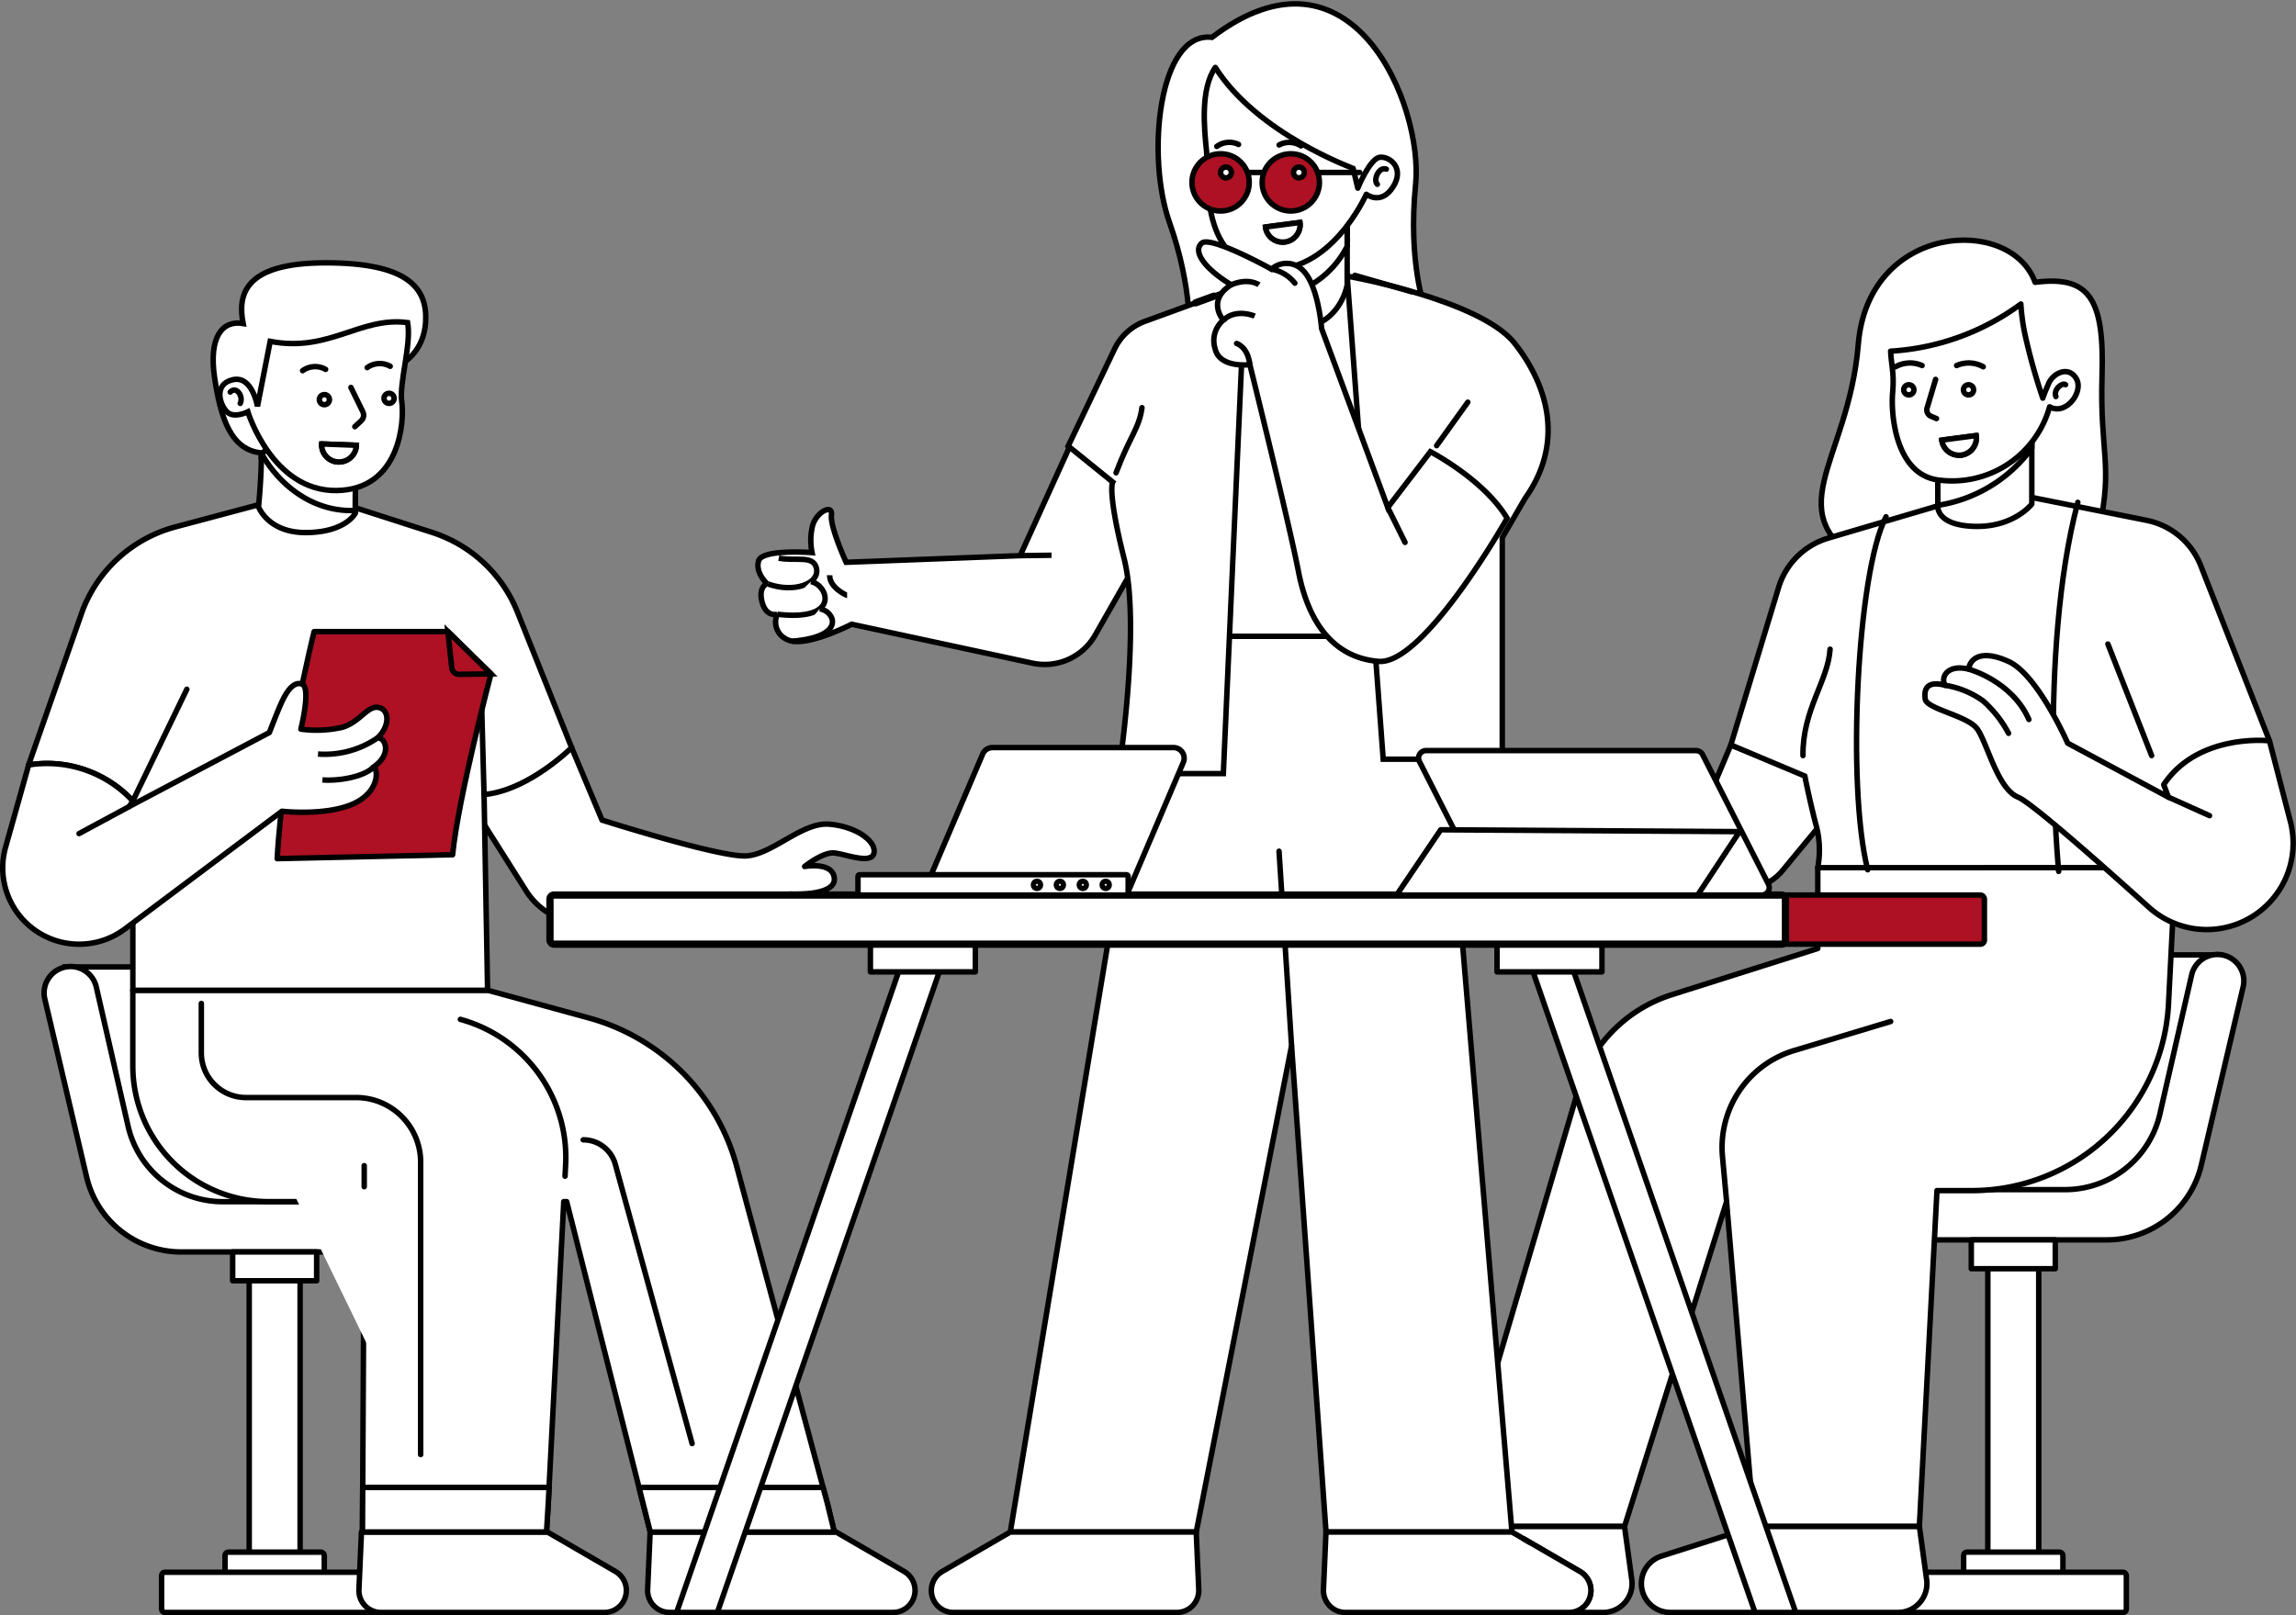 <svg xmlns="http://www.w3.org/2000/svg" width="314.938" height="221.618" viewBox="0 0 314.938 221.618">
  <rect x="0" y="0" width="314.938" height="221.618" fill="#808080" stroke="none"/>
  <g id="_1._project_manager" data-name="1. project manager" transform="translate(0.375 0.528)">
    <g id="Group_5353" data-name="Group 5353" transform="translate(184.322 32.422)">
      <g id="Group_5347" data-name="Group 5347" transform="translate(72.783 98.013)">
        <path id="Path_202358" data-name="Path 202358" d="M265.861,138.22h-19.44l-17.928,32.851,8.6,1.586a20.758,20.758,0,0,0,7.27.047h0a20.76,20.76,0,0,0,16.61-15.332Z" transform="translate(-218.545 -138.162)" fill="#fff" stroke="#000" stroke-linecap="round" stroke-linejoin="round" stroke-width="0.75"/>
        <path id="Path_202359" data-name="Path 202359" d="M265.468,141l-4.355,19.077a13.34,13.34,0,0,1-13,10.37h-25.78v6.894h31.489A13.336,13.336,0,0,0,266.8,167.056l5.733-24.415a3.626,3.626,0,0,0-2.89-4.4h0A3.626,3.626,0,0,0,265.468,141Z" transform="translate(-222.328 -138.184)" fill="#fff" stroke="#000" stroke-linecap="round" stroke-linejoin="round" stroke-width="0.75"/>
        <rect id="Rectangle_861" data-name="Rectangle 861" width="6.983" height="40.542" transform="translate(22.169 82.474) rotate(-180)" fill="#fff" stroke="#000" stroke-linecap="round" stroke-linejoin="round" stroke-width="0.75"/>
        <rect id="Rectangle_862" data-name="Rectangle 862" width="13.616" height="5.519" rx="0.452" transform="translate(25.486 87.52) rotate(-180)" fill="#fff" stroke="#000" stroke-linecap="round" stroke-linejoin="round" stroke-width="0.75"/>
        <rect id="Rectangle_863" data-name="Rectangle 863" width="11.522" height="3.954" transform="translate(24.439 43.114) rotate(-180)" fill="#fff" stroke="#000" stroke-linecap="round" stroke-linejoin="round" stroke-width="0.75"/>
        <rect id="Rectangle_864" data-name="Rectangle 864" width="31.02" height="5.519" rx="0.452" transform="translate(34.187 90.279) rotate(180)" fill="#fff" stroke="#000" stroke-linecap="round" stroke-linejoin="round" stroke-width="0.75"/>
      </g>
      <path id="Path_202360" data-name="Path 202360" d="M236.5,130.8v11.092l-20.042,6.348a19.6,19.6,0,0,0-13.182,14.279L185.977,221.2h24.01l14-44.567,3.783,44.567h22.661l2.417-46.087h4.781a27.013,27.013,0,0,0,26.979-25.64l.95-18.674Z" transform="translate(-171.853 -44.703)" fill="#fff" stroke="#000" stroke-linecap="round" stroke-linejoin="round" stroke-width="0.75"/>
      <path id="Path_202361" data-name="Path 202361" d="M237.5,198.615H206.249a3.96,3.96,0,0,1-1.207-7.731l6.279-2.006,6.443-2.057h22.658l.855,6.234.144,1.067A3.957,3.957,0,0,1,237.5,198.615Z" transform="translate(-161.842 -10.325)" fill="#fff" stroke="#000" stroke-linecap="round" stroke-linejoin="round" stroke-width="0.75"/>
      <path id="Path_202362" data-name="Path 202362" d="M212.433,198.615H181.184a3.96,3.96,0,0,1-1.207-7.731l6.28-2.006,6.442-2.057h22.659l.854,6.234.145,1.067A3.958,3.958,0,0,1,212.433,198.615Z" transform="translate(-177.224 -10.325)" fill="#fff" stroke="#000" stroke-linecap="round" stroke-linejoin="round" stroke-width="0.75"/>
      <path id="Path_202363" data-name="Path 202363" d="M246.913,83.232c-3.344-9.24-22.882-8.112-24.252,8.486s-11.762,23.2,1.854,30.778,29.246,3.3,31.18-5.478.081-10.394.4-20.949S254.407,82.266,246.913,83.232Z" transform="translate(-152.459 -77.447)" fill="#fff" stroke="#000" stroke-linecap="round" stroke-linejoin="round" stroke-width="0.75"/>
      <path id="Path_202364" data-name="Path 202364" d="M211.752,120.366,207.4,130.708a6.748,6.748,0,0,0,2.491,8.244h0a6.749,6.749,0,0,0,8.933-1.328l8.849-10.72-15.919-6.539" transform="translate(-159.033 -51.107)" fill="#fff" stroke="#000" stroke-linecap="round" stroke-linejoin="round" stroke-width="0.75"/>
      <path id="Path_202365" data-name="Path 202365" d="M250.452,99.234l16.463,3.287a10.115,10.115,0,0,1,7.439,6.229l9.422,24.02s-9.748.26-13.858,6.013l.967,11.391H221.818a13.067,13.067,0,0,0-.321-6.153c-.968-3.837-1.451-6.416-1.451-6.416l-10.152-4.27,6.553-21.606a10.117,10.117,0,0,1,6.819-6.769l15.566-4.591Z" transform="translate(-157.176 -64.076)" fill="#fff" stroke="#000" stroke-linecap="round" stroke-linejoin="round" stroke-width="0.75"/>
      <path id="Path_202366" data-name="Path 202366" d="M240.673,99.739c-5.5,20.805-2.625,50.641-2.625,50.641" transform="translate(-140.359 -63.766)" fill="#fff" stroke="#000" stroke-linecap="round" stroke-linejoin="round" stroke-width="0.75"/>
      <path id="Path_202367" data-name="Path 202367" d="M240.387,93.793v9.829s-2.5,3.264-7.985,3.061c-4.647-.168-4.946-2.253-4.923-2.88a.951.951,0,0,1,.015-.181V99.675Z" transform="translate(-146.384 -67.414)" fill="#fff" stroke="#000" stroke-linecap="round" stroke-linejoin="round" stroke-width="0.75"/>
      <path id="Path_202368" data-name="Path 202368" d="M240.387,93.793v2.161a19.675,19.675,0,0,1-12.908,7.849.949.949,0,0,1,.015-.181V99.675Z" transform="translate(-146.384 -67.414)" fill="#fff" stroke="#000" stroke-linecap="round" stroke-linejoin="round" stroke-width="0.75"/>
      <path id="Path_202369" data-name="Path 202369" d="M223.478,89.346c.108,2.122.51,3.008.27,5.748s.321,10.957,6.069,11.9a13.885,13.885,0,0,0,15.469-10.011c2.23,1.255,4.728-2.075,3.653-3.874s-3.169-.752-3.787.671-.805,2.015-.805,2.015a84.424,84.424,0,0,1-2.39-8.514,28.4,28.4,0,0,1-.618-4.405A33.382,33.382,0,0,1,223.478,89.346Z" transform="translate(-148.84 -74.115)" fill="#fff" stroke="#000" stroke-linecap="round" stroke-linejoin="round" stroke-width="0.75"/>
      <path id="Path_202370" data-name="Path 202370" d="M227.762,89.286l-1.17,3.924a.942.942,0,0,0,.537,1.136l.754.318" transform="translate(-146.953 -70.181)" fill="#fff" stroke="#000" stroke-linecap="round" stroke-linejoin="round" stroke-width="0.75"/>
      <path id="Path_202371" data-name="Path 202371" d="M238.882,89.761c-.463-.342-1.712.665-1.33,1.631" transform="translate(-140.246 -69.932)" fill="#fff" stroke="#000" stroke-linecap="round" stroke-linejoin="round" stroke-width="0.75"/>
      <path id="Path_202372" data-name="Path 202372" d="M227.827,94.684a2.376,2.376,0,0,0,2.58,2.057.8.8,0,0,0,.087-.008,2.374,2.374,0,0,0,1.936-1.572,2.307,2.307,0,0,0,.116-1.1Z" transform="translate(-146.17 -67.247)" fill="#fff" stroke="#000" stroke-width="0.75"/>
      <path id="Path_202373" data-name="Path 202373" d="M229.414,96.245c.006.05.018.1.027.14a.8.8,0,0,0,.087-.008,2.374,2.374,0,0,0,1.936-1.572,1.412,1.412,0,0,0-2.051,1.439Z" transform="translate(-145.204 -66.892)" fill="#fff" stroke="#000" stroke-width="0.75"/>
      <path id="Path_202374" data-name="Path 202374" d="M227.827,94.684a2.376,2.376,0,0,0,2.58,2.057.8.8,0,0,0,.087-.008,2.374,2.374,0,0,0,1.936-1.572,2.307,2.307,0,0,0,.116-1.1Z" transform="translate(-146.17 -67.247)" fill="#fff" stroke="#000" stroke-linecap="round" stroke-linejoin="round" stroke-width="0.75"/>
      <ellipse id="Ellipse_93" data-name="Ellipse 93" cx="0.698" cy="0.698" rx="0.698" ry="0.698" transform="translate(84.625 19.838)" fill="#fff" stroke="#000" stroke-linecap="round" stroke-linejoin="round" stroke-width="0.75"/>
      <ellipse id="Ellipse_94" data-name="Ellipse 94" cx="0.698" cy="0.698" rx="0.698" ry="0.698" transform="translate(76.434 19.838)" fill="#fff" stroke="#000" stroke-linecap="round" stroke-linejoin="round" stroke-width="0.75"/>
      <path id="Path_202375" data-name="Path 202375" d="M229.087,88.247a4.074,4.074,0,0,1,3.645.168" transform="translate(-145.396 -71.042)" fill="#fff" stroke="#000" stroke-linecap="round" stroke-linejoin="round" stroke-width="0.75"/>
      <path id="Path_202376" data-name="Path 202376" d="M227.538,88.247a4.073,4.073,0,0,0-3.645.168" transform="translate(-148.585 -71.042)" fill="#fff" stroke="#000" stroke-linecap="round" stroke-linejoin="round" stroke-width="0.75"/>
      <path id="Path_202377" data-name="Path 202377" d="M259.149,130.474l.644,1.723-13.818-7.413s-4.108-9.387-8.1-11.2-5.357-.2-5.478,1.047c-2.98-.726-3.907,1.168-3.223,2.216-2.095-.565-3,.129-2.74,1.893.2,1.351,5.716,2.262,7.086,4.034s2.785,8.254,5.645,9.422c1.862.76,11.465,9.263,17.949,15.111A11.843,11.843,0,0,0,270.5,149.03h0a11.848,11.848,0,0,0,6.021-13.49l-2.869-11.078S263.9,123.351,259.149,130.474Z" transform="translate(-147.051 -55.767)" fill="#fff" stroke="#000" stroke-linecap="round" stroke-linejoin="round" stroke-width="0.75"/>
      <line id="Line_132" data-name="Line 132" x2="5.64" y2="2.538" transform="translate(112.744 76.429)" fill="#1d1d1d" stroke="#000" stroke-linecap="round" stroke-linejoin="round" stroke-width="0.75"/>
      <path id="Path_202378" data-name="Path 202378" d="M230.115,113.925s5.927,1.594,8.252,6.9" transform="translate(-144.767 -55.059)" fill="#fff" stroke="#000" stroke-linecap="round" stroke-linejoin="round" stroke-width="0.75"/>
      <path id="Path_202379" data-name="Path 202379" d="M228.118,115.3a12.171,12.171,0,0,1,5.188,2.13,15.815,15.815,0,0,1,3.5,4.452" transform="translate(-145.992 -54.217)" fill="#fff" stroke="#000" stroke-linecap="round" stroke-linejoin="round" stroke-width="0.75"/>
      <line id="Line_133" data-name="Line 133" x1="5.999" y1="15.306" transform="translate(104.44 55.417)" fill="none" stroke="#000" stroke-linecap="round" stroke-linejoin="round" stroke-width="0.75"/>
      <path id="Path_202380" data-name="Path 202380" d="M216.026,126.824c-.069-6.327,3.439-10.215,3.721-14.6" transform="translate(-153.413 -56.102)" fill="#fff" stroke="#000" stroke-linecap="round" stroke-linejoin="round" stroke-width="0.75"/>
      <path id="Path_202381" data-name="Path 202381" d="M209.771,168.606l-.565-6.187a13.877,13.877,0,0,1,9.821-14.551l13.245-3.986" transform="translate(-157.633 -36.675)" fill="#fff" stroke="#000" stroke-linecap="round" stroke-linejoin="round" stroke-width="0.75"/>
      <path id="Path_202382" data-name="Path 202382" d="M222.108,149.4c-2.919-11.536-1.423-40.975,2.517-48.435" transform="translate(-150.617 -63.012)" fill="#fff" stroke="#000" stroke-linecap="round" stroke-linejoin="round" stroke-width="0.75"/>
    </g>
    <g id="Group_5360" data-name="Group 5360" transform="translate(0 35.533)">
      <g id="Group_5355" data-name="Group 5355" transform="translate(5.673 96.554)">
        <path id="Path_202383" data-name="Path 202383" d="M68.367,139.244h19.44L105.735,172.1l-8.6,1.586a20.758,20.758,0,0,1-7.27.045h0a20.762,20.762,0,0,1-16.61-15.33Z" transform="translate(-65.38 -139.186)" fill="#fff" stroke="#000" stroke-width="0.75"/>
        <path id="Path_202384" data-name="Path 202384" d="M73.679,142.029l4.357,19.077a13.337,13.337,0,0,0,13,10.37h25.782v6.894H85.332A13.337,13.337,0,0,1,72.346,168.08l-5.733-24.415a3.626,3.626,0,0,1,2.89-4.4h0A3.627,3.627,0,0,1,73.679,142.029Z" transform="translate(-66.516 -139.208)" fill="#fff" stroke="#000" stroke-linecap="round" stroke-linejoin="round" stroke-width="0.75"/>
        <rect id="Rectangle_865" data-name="Rectangle 865" width="6.983" height="38.889" transform="translate(28.135 41.935)" fill="#fff" stroke="#000" stroke-linecap="round" stroke-linejoin="round" stroke-width="0.75"/>
        <rect id="Rectangle_866" data-name="Rectangle 866" width="13.616" height="5.519" rx="0.452" transform="translate(24.818 80.349)" fill="#fff" stroke="#000" stroke-linecap="round" stroke-linejoin="round" stroke-width="0.75"/>
        <rect id="Rectangle_867" data-name="Rectangle 867" width="11.522" height="3.954" transform="translate(25.865 39.162)" fill="#fff" stroke="#000" stroke-linecap="round" stroke-linejoin="round" stroke-width="0.75"/>
        <rect id="Rectangle_868" data-name="Rectangle 868" width="31.02" height="5.519" rx="0.452" transform="translate(16.117 83.108)" fill="#fff" stroke="#000" stroke-linecap="round" stroke-linejoin="round" stroke-width="0.75"/>
      </g>
      <path id="Path_202385" data-name="Path 202385" d="M169.318,211.593l-.579-2.148-11.849-44.052A28.914,28.914,0,0,0,136.6,145.022l-13.883-3.8H106.137l-5.385,0,0,0H95.166l-21.109,0v10.394a18.61,18.61,0,0,0,18.612,18.612H105.8l-.208,39.209-.031,6.113H130.8l.244-3.965.108-2.148,2.017-39.209h.4l9.919,39.209,1.546,6.113h25.244Z" transform="translate(-56.214 -41.416)" fill="#fff" stroke="#000" stroke-linecap="round" stroke-linejoin="round" stroke-width="0.75"/>
      <path id="Path_202386" data-name="Path 202386" d="M116.782,120.591l4.171,9.95s16.195,5.156,19.819,4.914,7.655-4.672,11.36-4.35,6.447,2.337,6.124,3.949-3.863.161-5.437,0-4.071,1.853-4.071,1.853,3.954-.725,4.071,1.693-6.085,2.095-6.085,2.095l-26.687,3.926a9.6,9.6,0,0,1-9.5-4.363l-8.028-12.7Z" transform="translate(-38.75 -54.08)" fill="#fff" stroke="#000" stroke-linecap="round" stroke-linejoin="round" stroke-width="0.75"/>
      <path id="Path_202387" data-name="Path 202387" d="M112.344,153.944a4.562,4.562,0,0,1,4.4,3.353l10.533,38.317" transform="translate(-32.718 -33.611)" fill="#fff" stroke="#000" stroke-linecap="round" stroke-linejoin="round" stroke-width="0.75"/>
      <path id="Path_202388" data-name="Path 202388" d="M79.881,142.348v6.787A6.124,6.124,0,0,0,86,155.259H101.1a8.863,8.863,0,0,1,8.864,8.862v40.124" transform="translate(-52.64 -40.728)" fill="#fff" stroke="#000" stroke-linecap="round" stroke-linejoin="round" stroke-width="0.75"/>
      <path id="Path_202389" data-name="Path 202389" d="M127.676,139.96l.482,26.853H79.5V140.846A16.033,16.033,0,0,0,65.211,135.9H65.2l.068-.194.01-.032L72.6,114.716a18.829,18.829,0,0,1,12.735-11.48l13.865-3.7,9.477.647,11.844,3.8a18.826,18.826,0,0,1,11.736,10.946l7.428,18.59S133.8,139.4,127.676,139.96Z" transform="translate(-61.652 -67.002)" fill="#fff" stroke="#000" stroke-linecap="round" stroke-linejoin="round" stroke-width="0.75"/>
      <path id="Path_202390" data-name="Path 202390" d="M98.013,104.422c0,.239.008.379.008.379s-1.275,2.577-6.632,2.658-6.645-3.544-6.645-3.544.416-4.137.389-7.352a16.329,16.329,0,0,0-.181-2.617l0-.023.008,0,13.568,4.507C97.981,99.077,97.994,103.147,98.013,104.422Z" transform="translate(-49.657 -70.445)" fill="#fff" stroke="#000" stroke-width="0.75"/>
      <path id="Path_202391" data-name="Path 202391" d="M97.934,104.42c-6.027.294-10.67-3.812-12.88-7.859a16.329,16.329,0,0,0-.181-2.617l0-.018,13.568,4.507C97.9,99.075,97.915,103.145,97.934,104.42Z" transform="translate(-49.577 -70.445)" fill="#fff" stroke="#000" stroke-width="0.75"/>
      <path id="Path_202392" data-name="Path 202392" d="M87.735,105.462c-4.4-.2-5.854-4.852-6.66-10.394S82.149,87.215,85,87.7c-.752-3.868.023-8.325,11.317-8.325s13.983,3.465,13.713,8.1-4.112,7.529-8.5,6.429S87.735,105.462,87.735,105.462Z" transform="translate(-52.023 -79.374)" fill="#fff" stroke="#000" stroke-width="0.75"/>
      <path id="Path_202393" data-name="Path 202393" d="M88.359,87.069l-1.746,8.917s-.7-4.27-3.384-3.653-1.772,3.439-.805,4.405,2.874,0,2.874,0,3.331,10.9,12.14,10.8,9.345-9.614,8.969-12.193,1.344-7.841.807-10.849C100.713,83.632,96.469,88.628,88.359,87.069Z" transform="translate(-51.673 -76.294)" fill="#fff" stroke="#000" stroke-width="0.75"/>
      <path id="Path_202394" data-name="Path 202394" d="M82.339,90.467c.805-.886,1.853.563,1.37,1.557" transform="translate(-51.132 -72.735)" fill="#fff" stroke="#000" stroke-linecap="round" stroke-linejoin="round" stroke-width="0.75"/>
      <path id="Path_202395" data-name="Path 202395" d="M92.6,89.973l1.636,3.339A1.059,1.059,0,0,1,94,94.551l-.865.8" transform="translate(-44.838 -72.87)" fill="#fff" stroke="#000" stroke-linecap="round" stroke-linejoin="round" stroke-width="0.75"/>
      <ellipse id="Ellipse_95" data-name="Ellipse 95" cx="0.694" cy="0.694" rx="0.694" ry="0.694" transform="translate(43.427 18.078)" fill="#fff" stroke="#000" stroke-linecap="round" stroke-linejoin="round" stroke-width="0.75"/>
      <ellipse id="Ellipse_96" data-name="Ellipse 96" cx="0.694" cy="0.694" rx="0.694" ry="0.694" transform="translate(52.297 17.901)" fill="#fff" stroke="#000" stroke-linecap="round" stroke-linejoin="round" stroke-width="0.75"/>
      <path id="Path_202396" data-name="Path 202396" d="M93.981,88.491a2.933,2.933,0,0,1,3.156-.179" transform="translate(-43.987 -74.113)" fill="#fff" stroke="#000" stroke-linecap="round" stroke-linejoin="round" stroke-width="0.75"/>
      <path id="Path_202397" data-name="Path 202397" d="M88.491,88.752a2.93,2.93,0,0,1,3.156-.179" transform="translate(-47.357 -73.953)" fill="#fff" stroke="#000" stroke-linecap="round" stroke-linejoin="round" stroke-width="0.75"/>
      <g id="Group_5356" data-name="Group 5356" transform="translate(43.746 24.854)">
        <path id="Path_202398" data-name="Path 202398" d="M94.868,94.955a2.375,2.375,0,0,1-2.379,2.287.788.788,0,0,1-.087,0,2.376,2.376,0,0,1-2.074-1.385,2.314,2.314,0,0,1-.218-1.083Z" transform="translate(-90.109 -94.776)" fill="#fff" stroke="#000" stroke-width="0.75"/>
        <path id="Path_202399" data-name="Path 202399" d="M92.42,96.774a1.281,1.281,0,0,1-.015.142.787.787,0,0,1-.087,0,2.376,2.376,0,0,1-2.074-1.385,1.385,1.385,0,0,1,.818-.224A1.412,1.412,0,0,1,92.42,96.774Z" transform="translate(-90.025 -94.45)" fill="#fff" stroke="#000" stroke-width="0.75"/>
        <path id="Path_202400" data-name="Path 202400" d="M94.868,94.955a2.375,2.375,0,0,1-2.379,2.287.788.788,0,0,1-.087,0,2.376,2.376,0,0,1-2.074-1.385,2.314,2.314,0,0,1-.218-1.083Z" transform="translate(-90.109 -94.776)" fill="#fff" stroke="#000" stroke-linecap="round" stroke-linejoin="round" stroke-width="0.75"/>
      </g>
      <line id="Line_134" data-name="Line 134" y1="15.334" x2="7.412" transform="translate(17.843 58.508)" fill="none" stroke="#000" stroke-linecap="round" stroke-linejoin="round" stroke-width="0.75"/>
      <line id="Line_135" data-name="Line 135" x1="0.483" y1="17.939" transform="translate(65.539 55.016)" fill="#fff" stroke="#000" stroke-linecap="round" stroke-linejoin="round" stroke-width="0.75"/>
      <path id="Path_202401" data-name="Path 202401" d="M119.132,187.29l9.329,5.414a3.015,3.015,0,0,1,1.5,2.608h0a3.017,3.017,0,0,1-3.018,3.018H96.293a3.017,3.017,0,0,1-3.014-3.148l.347-7.891Z" transform="translate(-44.42 -13.148)" fill="#fff" stroke="#000" stroke-linecap="round" stroke-linejoin="round" stroke-width="0.75"/>
      <path id="Path_202402" data-name="Path 202402" d="M143.673,187.29,153,192.7a3.015,3.015,0,0,1,1.5,2.608h0a3.017,3.017,0,0,1-3.016,3.018H120.833a3.016,3.016,0,0,1-3.013-3.148l.345-7.891Z" transform="translate(-29.36 -13.148)" fill="#fff" stroke="#000" stroke-linecap="round" stroke-linejoin="round" stroke-width="0.75"/>
      <path id="Path_202403" data-name="Path 202403" d="M119.176,183.5l-.109,2.147-.244,3.965H93.579l.032-6.112Z" transform="translate(-44.234 -15.472)" fill="#fff" stroke="#000" stroke-linecap="round" stroke-linejoin="round" stroke-width="0.75"/>
      <path id="Path_202404" data-name="Path 202404" d="M143.878,189.615H118.633l-1.546-6.112h25.245l.579,2.147Z" transform="translate(-29.808 -15.472)" fill="#fff" stroke="#000" stroke-linecap="round" stroke-linejoin="round" stroke-width="0.75"/>
      <path id="Path_202405" data-name="Path 202405" d="M101.9,143.7a19.649,19.649,0,0,1,14.436,19.96l-.081,1.556" transform="translate(-39.125 -39.896)" fill="#fff" stroke="#000" stroke-linecap="round" stroke-linejoin="round" stroke-width="0.75"/>
      <line id="Line_136" data-name="Line 136" y1="2.89" transform="translate(49.584 123.877)" fill="none" stroke="#000" stroke-linecap="round" stroke-linejoin="round" stroke-width="0.75"/>
      <path id="Path_202406" data-name="Path 202406" d="M86.33,141.884c.752-13.966,5.067-31.155,5.067-31.155h18.351l5.909,5.8s-4.512,17.081-5.264,24.817Z" transform="translate(-48.683 -60.132)" fill="#ad1123" stroke="#000" stroke-linecap="round" stroke-linejoin="round" stroke-width="0.75"/>
      <path id="Path_202407" data-name="Path 202407" d="M113.86,126.6c.647.266.886,3.463-2.9,5.1s-9.664.967-9.664.967L80.844,148l-1.089.82A10.477,10.477,0,0,1,63.389,137.6l3.169-11.285a16.033,16.033,0,0,1,14.286,4.946l-.5.763.5-.266,18.73-9.887s.963-2.522,1.556-3.865,1.586-3.224,2.9-2.795-.136,6.19-.136,6.19a15.916,15.916,0,0,0,5.693-.253c2.445-.723,3.466-3.061,4.994-2.713s1.478,2.6-.131,4.136C115.551,122.655,116.382,124.856,113.86,126.6Z" transform="translate(-63 -57.419)" fill="#fff" stroke="#000" stroke-linecap="round" stroke-linejoin="round" stroke-width="0.75"/>
      <line id="Line_137" data-name="Line 137" x1="6.875" y2="3.706" transform="translate(10.467 74.608)" fill="none" stroke="#000" stroke-linecap="round" stroke-linejoin="round" stroke-width="0.75"/>
      <path id="Path_202408" data-name="Path 202408" d="M98.006,119.75a12.768,12.768,0,0,1-8.206,2.243" transform="translate(-46.553 -54.596)" fill="#fff" stroke="#000" stroke-width="0.75"/>
      <path id="Path_202409" data-name="Path 202409" d="M97.184,122.247c-1.37,1.436-5.156,1.959-7.01,1.759" transform="translate(-46.324 -53.063)" fill="#fff" stroke="#000" stroke-width="0.75"/>
      <path id="Path_202410" data-name="Path 202410" d="M100.842,110.729l.526,4.948a1.025,1.025,0,0,0,1.033.918l4.351-.065Z" transform="translate(-39.777 -60.132)" fill="#ad1123" stroke="#000" stroke-width="0.75"/>
    </g>
    <g id="Group_5364" data-name="Group 5364" transform="translate(103.593 0)">
      <path id="Path_202411" data-name="Path 202411" d="M168.6,61.948c-7.305-.86-9.077,16.226-5.827,25.409s2.713,15.843,2.713,15.843l32.335-4.083s-2.362-6.185-1.289-17.005S187.828,47.338,168.6,61.948Z" transform="translate(-106.323 -57.354)" fill="#fff" stroke="#000" stroke-width="0.75"/>
      <path id="Path_202412" data-name="Path 202412" d="M169.989,94.952l-6.826,15.04-23.871.913s-2.216-4.835-2.014-6.487-2.3-.321-2.659,1.773a8.352,8.352,0,0,0,0,3.384s-6.848-.524-7.333,1.128,1.149,3.122,1.149,3.122-1.23.463-.665,2.558,2.075,1.651,2.075,1.651a2.6,2.6,0,0,0,1.268,3.424c2.3,1.37,8.943-2.054,8.943-2.054l24.791,5.338a7.965,7.965,0,0,0,8.6-3.841l9.839-17.249Z" transform="translate(-127.197 -34.281)" fill="#fff" stroke="#000" stroke-width="0.75"/>
      <path id="Path_202413" data-name="Path 202413" d="M166.709,143.382,148.646,252.371h25.507l13.074-66.716,4.727,66.716h25.5L203.986,92.062l-9.13-10.82L176.645,88.4Z" transform="translate(-114.033 -42.694)" fill="#fff" stroke="#000" stroke-width="0.75"/>
      <line id="Line_138" data-name="Line 138" x2="13.399" transform="translate(64.673 86.776)" fill="#fff" stroke="#000" stroke-linecap="round" stroke-linejoin="round" stroke-width="0.75"/>
      <line id="Line_139" data-name="Line 139" x1="1.719" y1="26.696" transform="translate(71.475 116.265)" fill="#fff" stroke="#000" stroke-linecap="round" stroke-linejoin="round" stroke-width="0.75"/>
      <path id="Path_202414" data-name="Path 202414" d="M177.832,81.242,164.1,86.253a7.45,7.45,0,0,0-4.165,3.784l-6.366,13.329,6.106,4.941s-.771,1.181,1.57,10.528-.775,29.476-.775,29.476H174.85Z" transform="translate(-111.015 -42.694)" fill="#fff" stroke="#000" stroke-width="0.75"/>
      <path id="Path_202415" data-name="Path 202415" d="M177.282,80.506s18.262,3.224,22.989,9.238,6.718,13.824,1.4,21.27l-3.116,5.372v30.4H182.223Z" transform="translate(-96.46 -43.146)" fill="#fff" stroke="#000" stroke-width="0.75"/>
      <line id="Line_140" data-name="Line 140" x2="7.766" y2="2.244" transform="translate(81.873 37.25)" fill="none" stroke="#000" stroke-linecap="round" stroke-linejoin="round" stroke-width="0.75"/>
      <path id="Path_202416" data-name="Path 202416" d="M182.1,75.247v9.674s-1.049,6.655-8.477,6.008c-3.124-.271-4.1-2.161-4.188-4.259a15.555,15.555,0,0,1,1.46-6.161Z" transform="translate(-101.278 -46.373)" fill="#fff" stroke="#000" stroke-width="0.75"/>
      <path id="Path_202417" data-name="Path 202417" d="M182.1,75.247v4.38a12.84,12.84,0,0,1-10.155,7.008,13.249,13.249,0,0,1-2.509.035,15.555,15.555,0,0,1,1.46-6.161Z" transform="translate(-101.278 -46.373)" fill="#fff" stroke="#000" stroke-width="0.75"/>
      <g id="Group_5362" data-name="Group 5362" transform="translate(59.531 8.725)">
        <path id="Path_202418" data-name="Path 202418" d="M166.65,62.761c-2.056,2.94-1.531,8.34-1.209,11.441s-1.128,15.027,7.9,16.155,14.02-10.192,14.02-10.192,2.014,1.57,3.665-1.007-.442-4.231-1.812-4.07-3.021,4.231-3.021,4.231l-.645-2.721S172.41,71.865,166.65,62.761Z" transform="translate(-163.446 -62.761)" fill="#fff" stroke="#000" stroke-linecap="round" stroke-linejoin="round" stroke-width="0.75"/>
        <ellipse id="Ellipse_97" data-name="Ellipse 97" cx="3.928" cy="3.928" rx="3.928" ry="3.928" transform="translate(0 11.844)" fill="#ad1123" stroke="#000" stroke-linecap="round" stroke-linejoin="round" stroke-width="0.75"/>
        <ellipse id="Ellipse_98" data-name="Ellipse 98" cx="0.739" cy="0.739" rx="0.739" ry="0.739" transform="translate(3.928 13.67)" fill="#fff" stroke="#000" stroke-width="0.75"/>
        <ellipse id="Ellipse_99" data-name="Ellipse 99" cx="0.739" cy="0.739" rx="0.739" ry="0.739" transform="translate(12.817 13.67)" fill="#fff" stroke="#000" stroke-width="0.75"/>
        <path id="Path_202419" data-name="Path 202419" d="M166.2,69.693a2.905,2.905,0,0,1,2.982-.269" transform="translate(-162.794 -58.856)" fill="#fff" stroke="#000" stroke-linecap="round" stroke-linejoin="round" stroke-width="0.75"/>
        <path id="Path_202420" data-name="Path 202420" d="M174.487,69.618a2.9,2.9,0,0,0-2.99-.126" transform="translate(-159.541 -58.853)" fill="#fff" stroke="#000" stroke-linecap="round" stroke-linejoin="round" stroke-width="0.75"/>
        <g id="Group_5361" data-name="Group 5361" transform="translate(10.087 21.278)">
          <path id="Path_202421" data-name="Path 202421" d="M170.339,76.565a2.377,2.377,0,0,0,2.58,2.057.8.8,0,0,0,.087-.008,2.372,2.372,0,0,0,1.936-1.572,2.308,2.308,0,0,0,.118-1.1Z" transform="translate(-170.339 -75.947)" fill="#fff" stroke="#000" stroke-width="0.75"/>
          <path id="Path_202422" data-name="Path 202422" d="M170.339,76.565a2.377,2.377,0,0,0,2.58,2.057.8.8,0,0,0,.087-.008,2.372,2.372,0,0,0,1.936-1.572,2.308,2.308,0,0,0,.118-1.1Z" transform="translate(-170.339 -75.947)" fill="#fff" stroke="#000" stroke-linecap="round" stroke-linejoin="round" stroke-width="0.75"/>
        </g>
        <ellipse id="Ellipse_100" data-name="Ellipse 100" cx="3.928" cy="3.928" rx="3.928" ry="3.928" transform="translate(9.628 11.844)" fill="#ad1123" stroke="#000" stroke-linecap="round" stroke-linejoin="round" stroke-width="0.75"/>
        <line id="Line_141" data-name="Line 141" x2="2.279" transform="translate(7.611 14.409)" fill="#1d1d1d" stroke="#000" stroke-width="0.75"/>
        <line id="Line_142" data-name="Line 142" x2="5.77" transform="translate(17.239 14.409)" fill="none" stroke="#000" stroke-linecap="round" stroke-linejoin="round" stroke-width="0.75"/>
        <path id="Path_202423" data-name="Path 202423" d="M181.162,71.428c-1.021-.4-1.854,1.5-1.236,2.082" transform="translate(-154.499 -57.476)" fill="#fff" stroke="#000" stroke-linecap="round" stroke-linejoin="round" stroke-width="0.75"/>
        <ellipse id="Ellipse_173" data-name="Ellipse 173" cx="0.739" cy="0.739" rx="0.739" ry="0.739" transform="translate(13.928 13.67)" fill="#fff" stroke="#000" stroke-width="0.75"/>
      </g>
      <g id="Group_5363" data-name="Group 5363" transform="translate(60.443 32.674)">
        <path id="Path_202424" data-name="Path 202424" d="M169.12,83.476c-3.876-2.379-5.264-4.67-4.028-5.719s9.561,3.571,9.561,3.571a3.1,3.1,0,0,1,4.3.161c2.141,2.095,2.571,8,2.571,8l9.079,24.547,5.843-7.657s7.358,3.813,10.528,9.132c0,0-11.376,20.118-17.607,19.635s-9.668-5.372-11.012-12.3-6.674-28.414-6.674-28.414-4.175.537-4.767-2.2a3.655,3.655,0,0,1,1.128-3.905S165.676,85.648,169.12,83.476Z" transform="translate(-164.653 -77.602)" fill="#fff" stroke="#000" stroke-width="0.75"/>
        <path id="Path_202425" data-name="Path 202425" d="M166.755,84.6c1.773-1.681,4.3-.554,4.3-.554" transform="translate(-163.363 -73.875)" fill="#fff" stroke="#000" stroke-width="0.75"/>
        <path id="Path_202426" data-name="Path 202426" d="M167.421,81.414c2.417-1.02,3.813,0,3.813,0" transform="translate(-162.955 -75.541)" fill="#fff" stroke="#000" stroke-width="0.75"/>
        <path id="Path_202427" data-name="Path 202427" d="M169.7,89.139c-.287-2.5-1.819-2.908-1.819-2.908" transform="translate(-162.671 -72.306)" fill="#fff" stroke="#000" stroke-linecap="round" stroke-linejoin="round" stroke-width="0.75"/>
        <path id="Path_202428" data-name="Path 202428" d="M170.85,79.911a5.33,5.33,0,0,1,3.2,1.922" transform="translate(-160.85 -76.185)" fill="#fff" stroke="#000" stroke-linecap="round" stroke-linejoin="round" stroke-width="0.75"/>
        <line id="Line_143" data-name="Line 143" x2="2.363" y2="4.781" transform="translate(25.952 36.438)" fill="#fff" stroke="#000" stroke-linecap="round" stroke-linejoin="round" stroke-width="0.75"/>
      </g>
      <line id="Line_144" data-name="Line 144" y1="5.965" x2="4.28" transform="translate(93.091 54.653)" fill="none" stroke="#000" stroke-linecap="round" stroke-linejoin="round" stroke-width="0.75"/>
      <path id="Path_202429" data-name="Path 202429" d="M157.636,100.625c1.927-5.1,3.158-6.045,3.557-8.935" transform="translate(-108.517 -36.282)" fill="#fff" stroke="#000" stroke-linecap="round" stroke-linejoin="round" stroke-width="0.75"/>
      <path id="Path_202430" data-name="Path 202430" d="M152.764,187.29l-9.327,5.414a3.015,3.015,0,0,0-1.5,2.608h0a3.017,3.017,0,0,0,3.016,3.018H175.6a3.016,3.016,0,0,0,3.013-3.148l-.345-7.891Z" transform="translate(-118.152 22.386)" fill="#fff" stroke="#000" stroke-linecap="round" stroke-linejoin="round" stroke-width="0.75"/>
      <path id="Path_202431" data-name="Path 202431" d="M201.12,187.29l9.329,5.414a3.015,3.015,0,0,1,1.5,2.608h0a3.017,3.017,0,0,1-3.016,3.018H178.281a3.018,3.018,0,0,1-3.014-3.148l.347-7.891Z" transform="translate(-97.698 22.386)" fill="#fff" stroke="#000" stroke-linecap="round" stroke-linejoin="round" stroke-width="0.75"/>
      <path id="Path_202432" data-name="Path 202432" d="M192.268,187.859l7.746,4.5a3.015,3.015,0,0,1,1.5,2.608h0a3.014,3.014,0,0,1-1.059,2.3" transform="translate(-87.263 22.735)" fill="#fff" stroke="#000" stroke-linecap="round" stroke-linejoin="round" stroke-width="0.75"/>
      <path id="Path_202433" data-name="Path 202433" d="M129.523,104.487c2.393.444,4.709-.449,5.162,1.344.537,2.122-3.008,3.492-6.634,2.2" transform="translate(-126.672 -28.429)" fill="#fff" stroke="#000" stroke-width="0.75"/>
      <path id="Path_202434" data-name="Path 202434" d="M133.437,106.479c2.35.413,4.242,5.516-4.6,4.481" transform="translate(-126.189 -27.207)" fill="#fff" stroke="#000" stroke-width="0.75"/>
      <path id="Path_202435" data-name="Path 202435" d="M133.86,108.8c1.862.155,4.012,3.763-3.737,4.43" transform="translate(-125.401 -25.78)" fill="#fff" stroke="#000" stroke-width="0.75"/>
      <path id="Path_202436" data-name="Path 202436" d="M133.294,105.936c-.053,1.693,2.309,2.766,2.39,2.766" transform="translate(-123.455 -27.54)" fill="#fff" stroke="#000" stroke-width="0.75"/>
      <line id="Line_145" data-name="Line 145" y1="0.055" x2="4.302" transform="translate(35.966 75.656)" fill="#1d1d1d" stroke="#000" stroke-width="0.75"/>
      <path id="Path_202437" data-name="Path 202437" d="M182.856,81.766" transform="translate(-93.039 -42.373)" fill="#fff" stroke="#000" stroke-linecap="round" stroke-linejoin="round" stroke-width="0.75"/>
      <path id="Path_202438" data-name="Path 202438" d="M176.832,80.12" transform="translate(-96.736 -43.383)" fill="#fff" stroke="#000" stroke-linecap="round" stroke-linejoin="round" stroke-width="0.75"/>
    </g>
    <g id="Group_5372" data-name="Group 5372" transform="translate(75.063 102.045)">
      <path id="Path_202439" data-name="Path 202439" d="M125.869,229.106h-5.586l31.758-91.693h5.586l-5.869,16.944Z" transform="translate(-102.909 -110.436)" fill="#fff" stroke="#000" stroke-linecap="round" stroke-linejoin="round" stroke-width="0.75"/>
      <rect id="Rectangle_869" data-name="Rectangle 869" width="14.395" height="7.908" transform="translate(43.953 22.868)" fill="#fff" stroke="#000" stroke-linecap="round" stroke-linejoin="round" stroke-width="0.75"/>
      <path id="Path_202440" data-name="Path 202440" d="M224.026,229h5.586l-31.758-91.693h-5.586Z" transform="translate(-58.733 -110.332)" fill="#fff" stroke="#000" stroke-linecap="round" stroke-linejoin="round" stroke-width="0.75"/>
      <rect id="Rectangle_870" data-name="Rectangle 870" width="14.395" height="7.908" transform="translate(144.3 30.776) rotate(-180)" fill="#fff" stroke="#000" stroke-linecap="round" stroke-linejoin="round" stroke-width="0.75"/>
      <rect id="Rectangle_871" data-name="Rectangle 871" width="169.471" height="6.746" rx="0.553" transform="translate(27.287 20.23)" fill="#ad1123" stroke="#000" stroke-linecap="round" stroke-linejoin="round" stroke-width="0.75"/>
      <rect id="Rectangle_872" data-name="Rectangle 872" width="169.471" height="6.746" rx="0.553" transform="translate(0 20.23)" fill="#fff" stroke="#000" stroke-linecap="round" stroke-linejoin="round" stroke-width="1"/>
      <path id="Path_202441" data-name="Path 202441" d="M230.422,140.664H193.4a1.024,1.024,0,0,1-.913-.56l-9.025-17.768a1.023,1.023,0,0,1,.912-1.488H221.4a1.024,1.024,0,0,1,.913.56l1.777,3.5,7.249,14.27A1.024,1.024,0,0,1,230.422,140.664Z" transform="translate(-64.204 -120.434)" fill="#fff" stroke="#000" stroke-linecap="round" stroke-linejoin="round" stroke-width="0.75"/>
      <path id="Path_202443" data-name="Path 202443" d="M228.52,127.837l-5.738,8.7h-41.3l6.052-8.955Z" transform="translate(-65.351 -116.303)" fill="#fff" stroke="#000" stroke-linecap="round" stroke-linejoin="round" stroke-width="0.75"/>
      <g id="Group_5371" data-name="Group 5371" transform="translate(42.249 0)">
        <path id="Path_202444" data-name="Path 202444" d="M175.319,120.591H150.5a1.463,1.463,0,0,0-1.347.886l-7.383,17.31a1.463,1.463,0,0,0,1.347,2.035h24.823a1.465,1.465,0,0,0,1.347-.886l7.383-17.31A1.463,1.463,0,0,0,175.319,120.591Zm-6.934,18.517a1.335,1.335,0,0,1-1.226.81H144.55Z" transform="translate(-132.047 -120.591)" fill="#fff" stroke="#000" stroke-width="0.75"/>
        <rect id="Rectangle_873" data-name="Rectangle 873" width="37.063" height="2.788" rx="0.228" transform="translate(0 17.443)" fill="#fff" stroke="#000" stroke-width="0.75"/>
        <ellipse id="Ellipse_101" data-name="Ellipse 101" cx="0.36" cy="0.36" rx="0.36" ry="0.36" transform="translate(33.621 18.476)" fill="#fff" stroke="#000" stroke-width="1"/>
        <ellipse id="Ellipse_102" data-name="Ellipse 102" cx="0.36" cy="0.36" rx="0.36" ry="0.36" transform="translate(30.479 18.476)" fill="#fff" stroke="#000" stroke-width="1"/>
        <ellipse id="Ellipse_103" data-name="Ellipse 103" cx="0.36" cy="0.36" rx="0.36" ry="0.36" transform="translate(27.335 18.476)" fill="#fff" stroke="#000" stroke-width="1"/>
        <ellipse id="Ellipse_104" data-name="Ellipse 104" cx="0.36" cy="0.36" rx="0.36" ry="0.36" transform="translate(24.193 18.476)" fill="#fff" stroke="#000" stroke-width="1"/>
      </g>
    </g>
    <line id="Line_146" data-name="Line 146" y1="0.913" x2="2.502" transform="translate(163.637 40.106)" fill="none" stroke="#000" stroke-linecap="round" stroke-linejoin="round" stroke-width="1"/>
  </g>
</svg>
